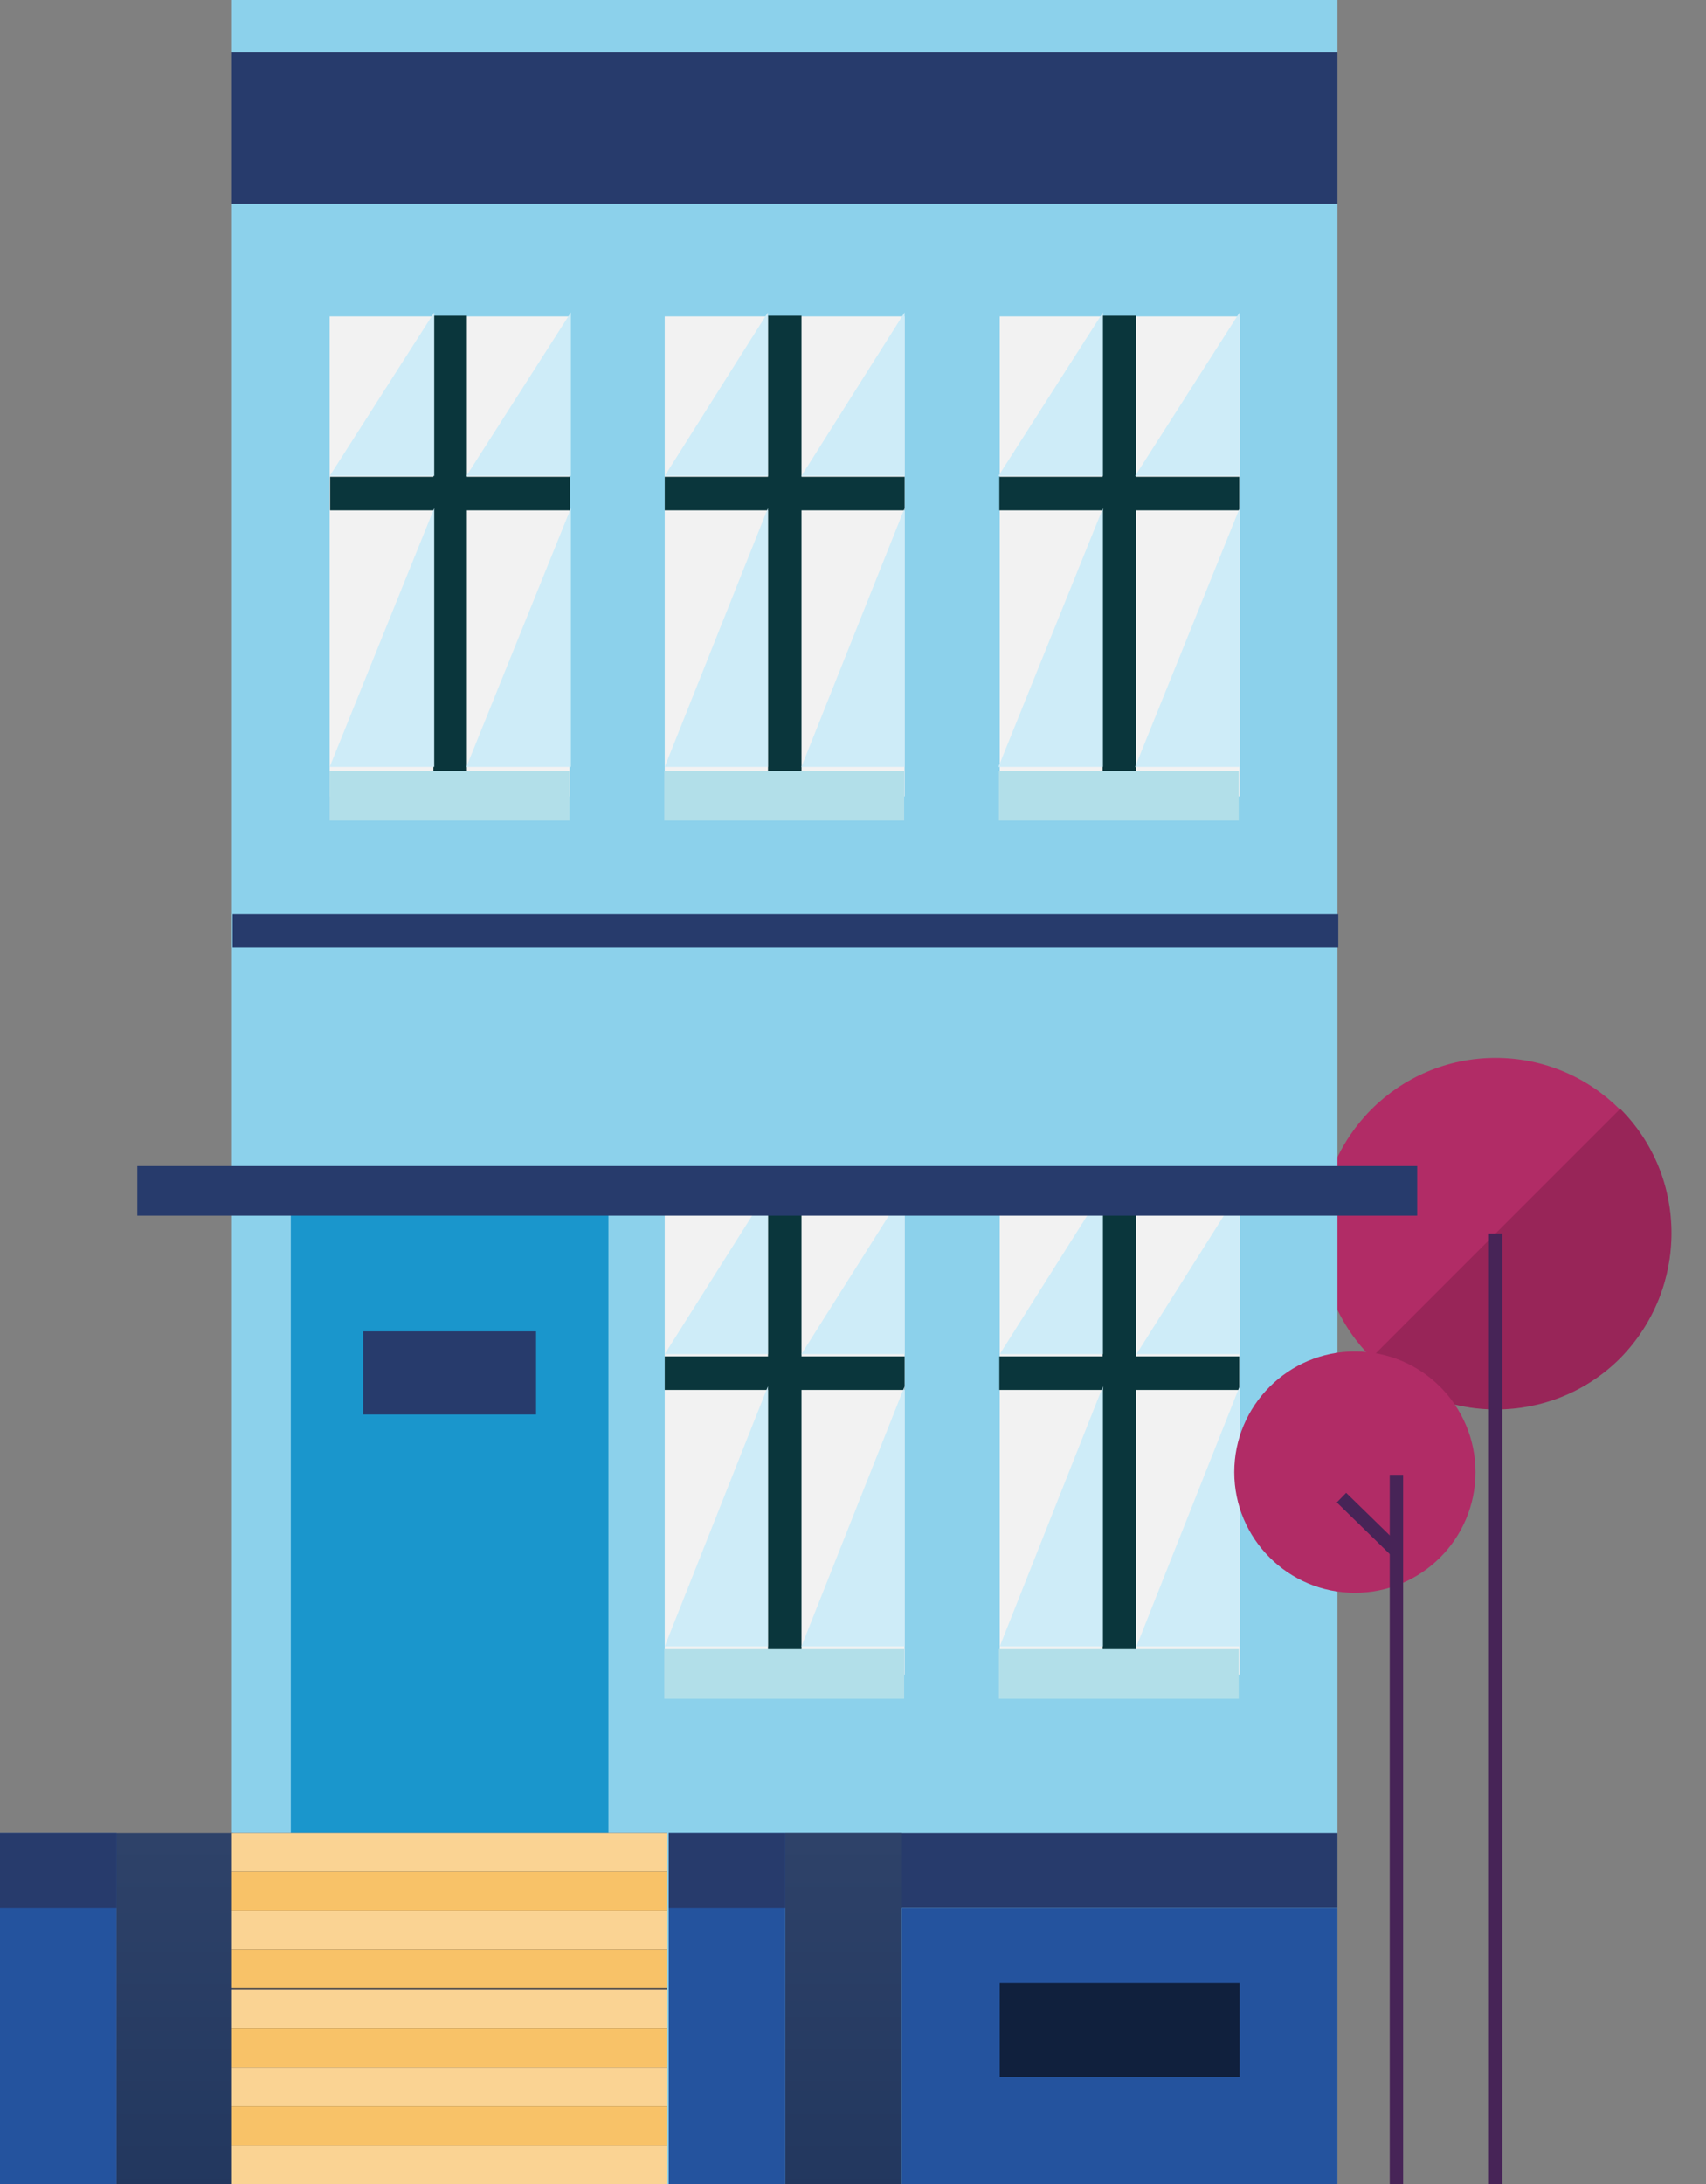 <?xml version="1.0" encoding="utf-8"?>
<!-- Generator: Adobe Illustrator 27.7.0, SVG Export Plug-In . SVG Version: 6.00 Build 0)  -->
<svg version="1.1" id="Layer_1" xmlns="http://www.w3.org/2000/svg" xmlns:xlink="http://www.w3.org/1999/xlink" x="0px" y="0px"
	 viewBox="0 0 127.3 162.9" style="enable-background:new 0 0 127.3 162.9;" xml:space="preserve">
<rect x="0" y="0" width="127.3" height="162.9" fill="#808080" stroke="none"/>
<style type="text/css">
	.st0{fill:#B12C66;}
	.st1{fill:#982558;}
	.st2{fill:#8CD1EB;}
	.st3{fill:#273B6C;}
	.st4{fill:#F2F2F2;}
	.st5{fill:#1A96CC;}
	.st6{fill:#3A3D4A;}
	.st7{fill:#24539E;}
	.st8{fill:url(#Rectangle_1868_00000042011135964820257530000011089157046047803288_);}
	.st9{fill:url(#Rectangle_1870_00000047049356773101574250000010636660613868607663_);}
	.st10{fill:#FAD393;}
	.st11{fill:#F8C268;}
	.st12{fill:#10203D;}
	.st13{fill:#0A363C;}
	.st14{fill:#B2DFE9;}
	.st15{fill:#CEECF8;}
	.st16{fill:none;stroke:#472457;stroke-miterlimit:10;}
</style>
<g>
	
		<ellipse id="Ellipse_37_00000003089450181195220910000010032049327336367787_" class="st0" cx="111.6" cy="92" rx="13.1" ry="13.1"/>
	<path id="Path_4925_00000046306490550230351050000015163376046809758132_" class="st1" d="M120.9,82.7c5.1,5.1,5.1,13.4,0,18.6
		c-5.1,5.1-13.4,5.1-18.6,0L120.9,82.7z"/>
	
		<rect id="Rectangle_1855_00000163056477267206592950000007317135320068275378_" x="17.3" y="15.2" class="st2" width="82.5" height="147.7"/>
	
		<rect id="Rectangle_1856_00000012466914420849843250000012995676654155632568_" x="17.3" y="3.9" class="st3" width="82.5" height="11.3"/>
	<rect id="Rectangle_1857_00000101822352296943518820000009322681238535556259_" x="17.3" class="st2" width="82.5" height="3.9"/>
	
		<rect id="Rectangle_1858_00000122709755310362990240000000534448174292273838_" x="49.6" y="23.6" class="st4" width="17.9" height="35.8"/>
	
		<rect id="Rectangle_1859_00000114758173170276097790000011565159397807111829_" x="24.6" y="23.6" class="st4" width="17.9" height="35.8"/>
	
		<rect id="Rectangle_1860_00000053538208259269238630000008072896311001892750_" x="74.6" y="23.6" class="st4" width="17.9" height="35.8"/>
	<g id="Group_3896_00000145776976884090448970000000904940564081527190_" transform="translate(50.762 199.556)">
		
			<rect id="Rectangle_1861_00000085941280955605189120000017395199542827217323_" x="-33.4" y="-131.4" class="st3" width="82.5" height="2.5"/>
	</g>
	
		<rect id="Rectangle_1862_00000030464786069515305470000005913546459898710923_" x="49.6" y="89.1" class="st4" width="17.9" height="35.8"/>
	
		<rect id="Rectangle_1863_00000039104077614793016230000008082271180420960431_" x="74.6" y="89.1" class="st4" width="17.9" height="35.8"/>
	
		<rect id="Rectangle_1864_00000128472931167028843670000008403850116381011108_" x="58.6" y="136.7" class="st3" width="41.2" height="5.6"/>
	
		<rect id="Rectangle_1865_00000111186479193769303210000016474650295326252961_" x="21.7" y="89.1" class="st5" width="23.7" height="47.6"/>
	
		<rect id="Rectangle_1866_00000109021015232051227930000000994874769343586196_" x="17.3" y="136.7" class="st6" width="32.5" height="26.2"/>
	
		<rect id="Rectangle_1867_00000016041587230976501620000007939961110181961381_" x="49.9" y="136.7" class="st7" width="8.7" height="26.2"/>
	
		<linearGradient id="Rectangle_1868_00000133501505781399407320000014896415955217012925_" gradientUnits="userSpaceOnUse" x1="-940.091" y1="1082.294" x2="-940.091" y2="1082.636" gradientTransform="matrix(-25.438 0 0 76.807 -23851.115 -82991.062)">
		<stop  offset="0" style="stop-color:#2E4269"/>
		<stop  offset="1" style="stop-color:#22375E"/>
	</linearGradient>
	
		<rect id="Rectangle_1868_00000066508389636878360490000015417019602062244031_" x="58.6" y="136.7" style="fill:url(#Rectangle_1868_00000133501505781399407320000014896415955217012925_);" width="8.7" height="26.2"/>
	<rect id="Rectangle_1869_00000108272655130781990840000011511874871594026664_" y="136.7" class="st7" width="8.7" height="26.2"/>
	
		<linearGradient id="Rectangle_1870_00000024688790502747325160000001505686629755145886_" gradientUnits="userSpaceOnUse" x1="-943.87" y1="1082.294" x2="-943.87" y2="1082.636" gradientTransform="matrix(-25.438 0 0 76.807 -23997.137 -82991.062)">
		<stop  offset="0" style="stop-color:#2E4269"/>
		<stop  offset="1" style="stop-color:#22375E"/>
	</linearGradient>
	
		<rect id="Rectangle_1870_00000036931631551910129900000013730021350627670185_" x="8.7" y="136.7" style="fill:url(#Rectangle_1870_00000024688790502747325160000001505686629755145886_);" width="8.7" height="26.2"/>
	
		<rect id="Rectangle_1871_00000033340696518883054260000007070600411875570610_" x="17.3" y="136.7" class="st10" width="32.5" height="2.9"/>
	
		<rect id="Rectangle_1872_00000000928048194028455530000003882784092363583661_" x="17.3" y="139.6" class="st11" width="32.5" height="2.9"/>
	
		<rect id="Rectangle_1873_00000172430372478346972520000000310196849530871439_" x="17.3" y="142.5" class="st10" width="32.5" height="2.9"/>
	
		<rect id="Rectangle_1874_00000013902707025259308490000014536328391510785215_" x="17.3" y="145.4" class="st11" width="32.5" height="2.9"/>
	
		<rect id="Rectangle_1875_00000012431662767912429720000017352135547508883093_" x="17.3" y="148.4" class="st10" width="32.5" height="2.9"/>
	
		<rect id="Rectangle_1876_00000163033214189998109790000017355891226943636637_" x="17.3" y="151.3" class="st11" width="32.5" height="2.9"/>
	
		<rect id="Rectangle_1877_00000142896389291926404340000006718898626334417330_" x="17.3" y="154.2" class="st10" width="32.5" height="2.9"/>
	
		<rect id="Rectangle_1878_00000136393945019447841930000010681929043242599329_" x="17.3" y="157.1" class="st11" width="32.5" height="2.9"/>
	
		<rect id="Rectangle_1879_00000109712356958706440960000010343890214761211306_" x="17.3" y="160" class="st10" width="32.5" height="2.9"/>
	
		<rect id="Rectangle_1880_00000122680706220237773330000012239289750939099533_" x="67.3" y="142.3" class="st7" width="32.5" height="20.6"/>
	
		<rect id="Rectangle_1881_00000163777651736623407560000017952595849710290105_" x="74.6" y="147.9" class="st12" width="17.9" height="7"/>
	
		<rect id="Rectangle_1883_00000168116668246349855580000015025251329833721773_" x="27.1" y="99.3" class="st3" width="12.9" height="6.2"/>
	
		<rect id="Rectangle_1884_00000049209250902846710050000017208583500418921150_" x="49.9" y="136.7" class="st3" width="8.7" height="5.6"/>
	<rect id="Rectangle_1885_00000170256665009761610500000016037460299173765287_" y="136.7" class="st3" width="8.7" height="5.6"/>
	<g id="Group_3898_00000041287368044284529080000003702074787070891652_" transform="translate(145.201 104.264)">
		
			<rect id="Rectangle_1886_00000162348586374282447920000017132401315194262693_" x="-95.6" y="-68.7" class="st13" width="17.9" height="2.5"/>
	</g>
	<g id="Group_3899_00000016770428537005059300000005796808969407916474_" transform="translate(167.807 68.947)">
		
			<rect id="Rectangle_1887_00000118387419704137449180000001352362556046355632_" x="-110.5" y="-45.4" class="st13" width="2.5" height="35.8"/>
	</g>
	<g id="Group_3902_00000000193947884648331630000017916828116385206422_" transform="translate(72.133 68.947)">
		<g id="Group_3900_00000163787129045583580180000013636675128572782468_" transform="translate(0 35.317)">
			
				<rect id="Rectangle_1888_00000086670955933585305780000004046275212411536797_" x="-47.5" y="-68.7" class="st13" width="17.9" height="2.5"/>
		</g>
		<g id="Group_3901_00000070116124583603933700000006015609943654984579_" transform="translate(22.606)">
			
				<rect id="Rectangle_1889_00000109001768976847377450000006632915511069282196_" x="-62.4" y="-45.4" class="st13" width="2.5" height="35.8"/>
		</g>
	</g>
	<g id="Group_3905_00000005970932032865234990000012699504667720458889_" transform="translate(218.269 68.947)">
		<g id="Group_3903_00000034057768044116161970000010472620560129203084_" transform="translate(0 35.317)">
			
				<rect id="Rectangle_1890_00000026165001184277548680000013024647889779055786_" x="-143.7" y="-68.7" class="st13" width="17.9" height="2.5"/>
		</g>
		<g id="Group_3904_00000015320785028346498650000004951929715665961125_" transform="translate(22.606)">
			
				<rect id="Rectangle_1891_00000001662458899445889600000005556817738064702350_" x="-158.6" y="-45.4" class="st13" width="2.5" height="35.8"/>
		</g>
	</g>
	<g id="Group_3911_00000155867553313565645130000016232767805235557806_" transform="translate(145.201 260.75)">
		<g id="Group_3906_00000085943325774587970020000009665065377347946398_" transform="translate(0 35.317)">
			
				<rect id="Rectangle_1892_00000116944389373038053810000006152539658168980636_" x="-95.6" y="-194.9" class="st13" width="17.9" height="2.5"/>
		</g>
		<g id="Group_3907_00000178917960669178525200000018383867787219131300_" transform="translate(22.606)">
			
				<rect id="Rectangle_1893_00000123408873087278886720000017447739622496586134_" x="-110.5" y="-171.7" class="st13" width="2.5" height="35.8"/>
		</g>
		<g id="Group_3910_00000083080683712373465870000001230148256051764913_" transform="translate(73.068)">
			<g id="Group_3908_00000049212475506467430280000015631891293653657787_" transform="translate(0 35.317)">
				
					<rect id="Rectangle_1894_00000057111410306304290140000002858130486813044118_" x="-143.7" y="-194.9" class="st13" width="17.9" height="2.5"/>
			</g>
			<g id="Group_3909_00000151503248361322968900000010231089923771532719_" transform="translate(22.606)">
				
					<rect id="Rectangle_1895_00000096054308296911404100000013171183763973413534_" x="-158.6" y="-171.7" class="st13" width="2.5" height="35.8"/>
			</g>
		</g>
	</g>
	<g id="Group_3912_00000021821239566705278760000010201516205499358853_">
		
			<rect id="Rectangle_1896_00000047742617536286960420000006544752087688030121_" x="24.6" y="57.5" class="st14" width="17.9" height="3.7"/>
	</g>
	<g id="Group_3913_00000150090077269094507340000011441233303621076919_" transform="translate(73.068)">
		
			<rect id="Rectangle_1897_00000164513943754466008590000017248058152471286924_" x="-23.5" y="57.5" class="st14" width="17.9" height="3.7"/>
	</g>
	<g id="Group_3914_00000078723745198307286210000016087161278445149629_" transform="translate(146.135)">
		
			<rect id="Rectangle_1898_00000036232324153515696030000015866452720953658301_" x="-71.6" y="57.5" class="st14" width="17.9" height="3.7"/>
	</g>
	<g id="Group_3915_00000121981323450018841370000015880508803094590632_" transform="translate(73.068 191.803)">
		
			<rect id="Rectangle_1899_00000026132302811966400380000004337940444058252720_" x="-23.5" y="-68.8" class="st14" width="17.9" height="3.7"/>
	</g>
	<g id="Group_3916_00000013881116810039345010000007210107611551714462_" transform="translate(146.135 191.803)">
		
			<rect id="Rectangle_1900_00000082344808272972479680000009317520463320012673_" x="-71.6" y="-68.8" class="st14" width="17.9" height="3.7"/>
	</g>
	<polygon class="st15" points="84.8,122.8 92.5,103.4 92.5,122.8 	"/>
	<polygon class="st15" points="84.7,57.2 92.5,37.9 92.5,57.2 	"/>
	<polygon class="st15" points="74.5,57.2 82.3,37.9 82.3,57.2 	"/>
	<polygon class="st15" points="84.7,35.5 92.5,23.3 92.5,35.5 	"/>
	<polygon class="st15" points="74.5,35.5 82.3,23.3 82.3,35.5 	"/>
	<polygon class="st15" points="59.8,57.2 67.5,37.9 67.5,57.2 	"/>
	<polygon class="st15" points="49.6,57.2 57.3,37.9 57.3,57.2 	"/>
	<polygon class="st15" points="59.8,35.5 67.5,23.3 67.5,35.5 	"/>
	<polygon class="st15" points="49.6,35.5 57.3,23.3 57.3,35.5 	"/>
	<polygon class="st15" points="34.8,57.2 42.6,37.9 42.6,57.2 	"/>
	<polygon class="st15" points="24.6,57.2 32.4,37.9 32.4,57.2 	"/>
	<polygon class="st15" points="34.8,35.5 42.6,23.3 42.6,35.5 	"/>
	<polygon class="st15" points="24.6,35.5 32.4,23.3 32.4,35.5 	"/>
	<polygon class="st15" points="59.8,122.8 67.5,103.4 67.5,122.8 	"/>
	<polygon class="st15" points="49.6,122.8 57.3,103.4 57.3,122.8 	"/>
	<polygon class="st15" points="59.8,101 67.5,88.8 67.5,101 	"/>
	<polygon class="st15" points="49.6,101 57.3,88.8 57.3,101 	"/>
	<polygon class="st15" points="74.6,122.8 82.3,103.4 82.3,122.8 	"/>
	<polygon class="st15" points="84.8,101 92.5,88.8 92.5,101 	"/>
	<polygon class="st15" points="74.6,101 82.3,88.8 82.3,101 	"/>
	<g id="Group_3897_00000143578173491016223990000003647581786266371214_" transform="translate(30.048 255.269)">
		
			<rect id="Rectangle_1882_00000165235818505330403270000009258295436495366332_" x="-19.8" y="-168.3" class="st3" width="95.5" height="3.7"/>
	</g>
	<ellipse id="Ellipse_38_00000050631710038639658830000008123028939004689836_" class="st0" cx="101.1" cy="109.8" rx="9" ry="9"/>
	
		<line id="Line_1449_00000115497850375351438370000016995249925005541049_" class="st16" x1="111.6" y1="92" x2="111.6" y2="162.9"/>
	
		<line id="Line_1450_00000042696645981117992840000005745119720098104743_" class="st16" x1="104.2" y1="162.9" x2="104.2" y2="110"/>
	
		<line id="Line_1451_00000012441713714055553200000014491250473675897256_" class="st16" x1="104.2" y1="115.7" x2="100.1" y2="111.7"/>
</g>
</svg>
